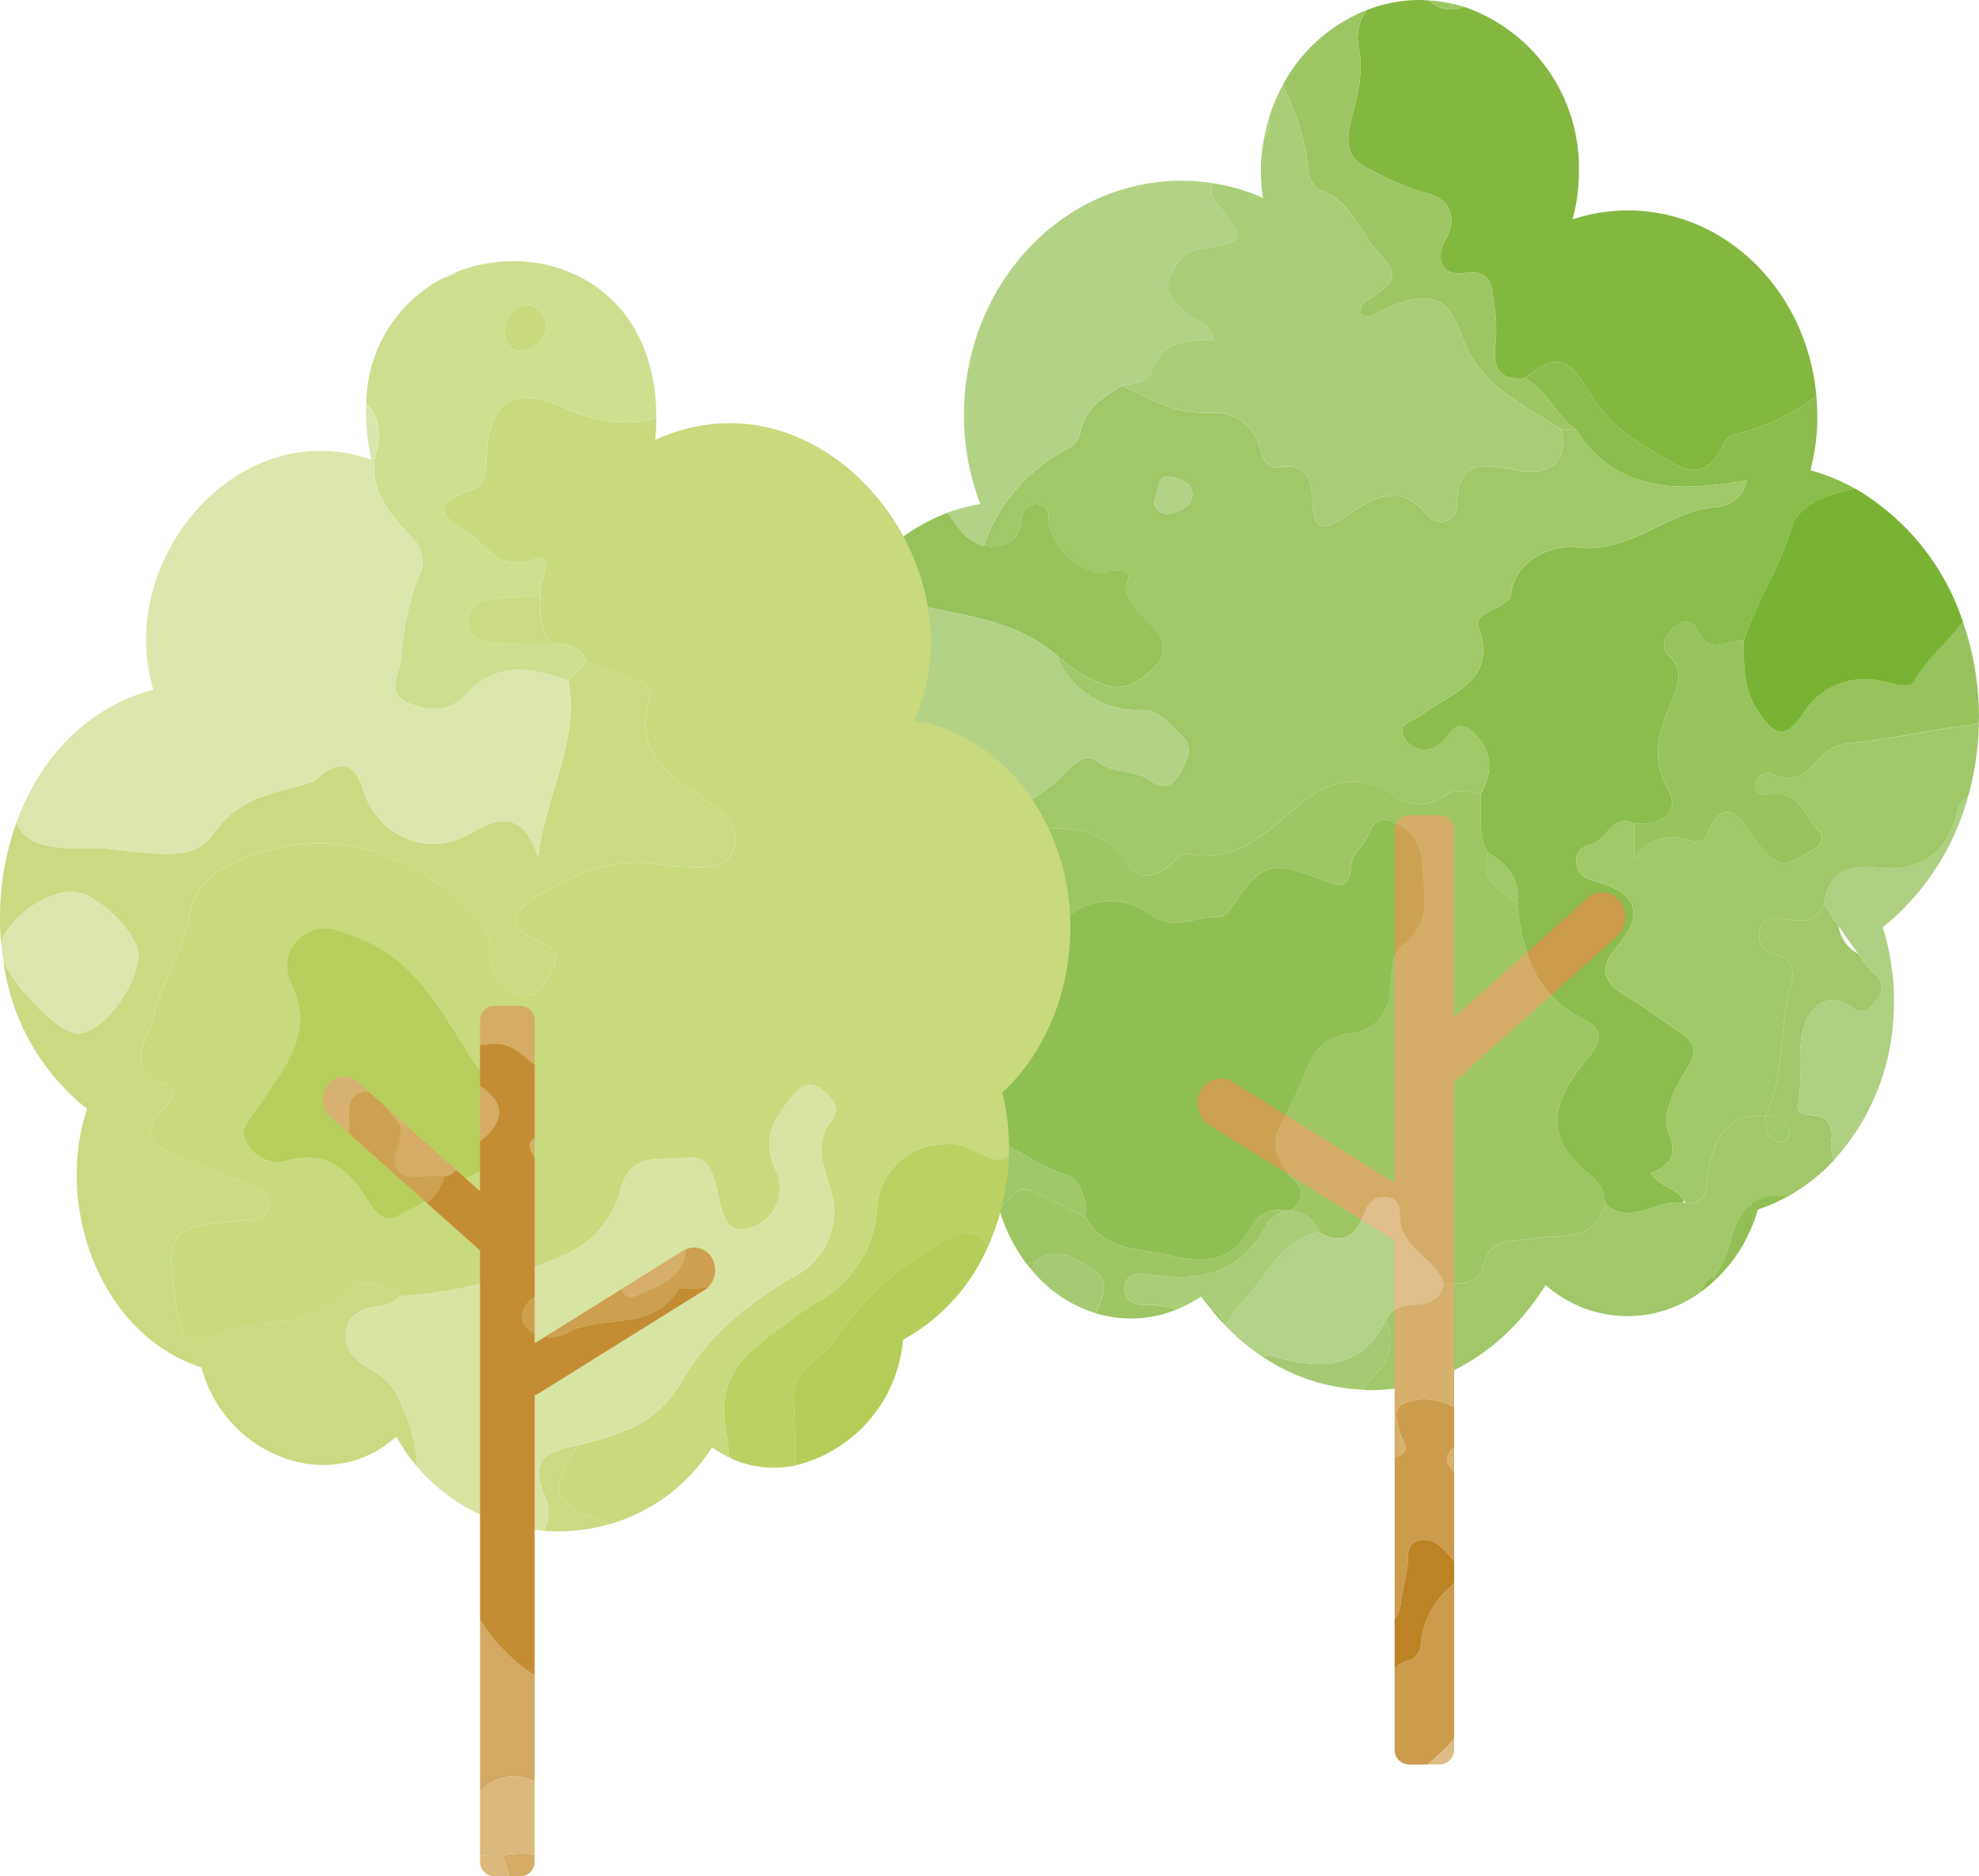 <svg height="145.652" viewBox="0 0 153.611 145.652" width="153.611" xmlns="http://www.w3.org/2000/svg" xmlns:xlink="http://www.w3.org/1999/xlink"><clipPath id="a"><path d="m0 0h90.719v136.966h-90.719z"/></clipPath><clipPath id="b"><path d="m0 0h83.087v125.377h-83.087z"/></clipPath><g clip-path="url(#a)" transform="translate(62.892)"><path d="m88.57 44.906c-1.789 4.053-3.943 1.742-6.22.5a12.811 12.811 0 0 1 -4.689-4.725c-1.681-2.862-2.959-1.872-4.709-.62 1.744.9 2.4 2.894 3.967 3.969 3.245 5.08 8.116 4.821 13.3 3.981a2.545 2.545 0 0 1 -2.392 2.056c-3.825.3-6.656 3.7-10.948 3.114-1.216-.165-4.535.585-4.964 3.548-.113.78-1.009 1.054-1.67 1.412-.5.272-1.09.576-.851 1.261 1.473 4.21-2.158 5.089-4.452 6.812-.636.478-1.913.614-1.358 1.7a1.773 1.773 0 0 0 2.67.624c.828-.473 1.246-2.3 2.693-.987 1.559 1.413 1.559 3.069.6 4.82.075 1.526-.277 3.106.568 4.536 1.52.886 2.52 2.069 2.269 3.967.407 3.713 1.388 7.05 5.113 8.922 1.106.556 1.768 1.341.529 2.834-2.765 3.332-4.066 6.2.261 9.486a2.685 2.685 0 0 1 .9 2c2.039 1.876 4.078-.427 6.117-.021-.011-.089-.021-.179-.031-.269-.561-.887-1.8-1-2.521-2.029 1.423-.671 2.169-1.313 1.332-3.29-.514-1.212.551-3.418 1.46-4.818.972-1.5.532-2.156-.647-2.938-1.393-.923-2.727-1.944-4.161-2.8-1.847-1.1-1.928-2.245-.558-3.85 2.074-2.429 1.517-4.07-1.6-4.932-.8-.22-1.415-.487-1.576-1.355-.177-.949.382-1.388 1.188-1.6 1.192-.315 1.527-2.4 3.264-1.571 1.957.149 3.678-.785 2.632-2.641-1.56-2.77-.5-4.959.439-7.3.458-1.142.7-2.006-.312-3.009-.865-.858-.336-1.732.476-2.389.828-.67 1.446-.223 1.806.526.888 1.846 2.318.424 3.468.642.951-3.051 2.814-5.672 3.715-8.832.442-1.547 2.578-2.579 4.974-2.971a15.23 15.23 0 0 0 -3.514-1.453 16.246 16.246 0 0 0 .462-5.756 16.7 16.7 0 0 1 -6.355 2.972 1.047 1.047 0 0 0 -.679.473" fill="#8bbc4d" transform="translate(-17.506 -10.712)"/><path d="m95.564 115.186a1.71 1.71 0 0 0 -.455-1.568c-.662-.562-2.425.021-2.139-1.27.476-2.153-.227-4.443.655-6.4.528-1.172 1.817-2.3 3.479-1.057.973.728 1.589.034 2.085-.687a1.332 1.332 0 0 0 -.411-1.969 15.326 15.326 0 0 1 -1.138-1.471 2.917 2.917 0 0 1 -1.518-2.153 18.225 18.225 0 0 1 -1.109-1.715c-.589 1.495-1.758 1.355-3.034 1.172-.692-.1-1.6-.234-1.909.723a1.442 1.442 0 0 0 1.046 1.98c1.581.471 1.616 1.389 1.231 2.813-.859 3.169-.4 6.6-1.841 9.673 1.048.374 1.856.618 1.79 1.662a.759.759 0 0 1 -.583.455c-1.221-.107-1.181-1.025-1.242-1.952a.46.46 0 0 0 -.014-.088c-3.253-.188-4.066 2.08-4.464 4.6-.184 1.165-.093 2.312-1.754 2.2-.042-.011-.085-.014-.127-.022-2.038-.406-4.078 1.9-6.117.02-.833 3.284-3.758 2.346-5.9 2.765-1.527.3-3.061-.124-3.528 2.124-.28 1.343-1.791 1.418-3.053 1.345-.214 1.261-1.195 1.562-2.23 1.659-.955.09-1.846.177-2.308 1.178 1.194 2.555-.541 3.891-1.864 5.4.207.009.409.041.618.041 5.626 0 10.6-3.225 13.66-8.163a9.577 9.577 0 0 0 11.974.593c.153-.261.317-.513.466-.776.125-.22.443-.332.671-.494a8.881 8.881 0 0 0 1.267-2.789c.626-2.675 2.181-3.8 4.413-3.4a14.551 14.551 0 0 0 3.6-2.83 3.051 3.051 0 0 1 -.219-1.589" fill="#a1c76a" transform="translate(-16.31 -26.733)"/><path d="m118.175 86.692c-.88 3.337-3.04 4.534-6.3 4.156-2.19-.253-3.7.423-3.974 2.838a18.159 18.159 0 0 0 1.109 1.715c.478.7 1.034 1.485 1.518 2.153a15.534 15.534 0 0 0 1.138 1.471 1.332 1.332 0 0 1 .411 1.969c-.5.72-1.111 1.414-2.085.687-1.661-1.241-2.951-.115-3.479 1.057-.883 1.961-.179 4.251-.655 6.4-.286 1.292 1.477.708 2.139 1.27a1.71 1.71 0 0 1 .455 1.568 3.055 3.055 0 0 0 .219 1.589 17.781 17.781 0 0 0 4.565-10.5 19.3 19.3 0 0 0 -.786-7.551 19.7 19.7 0 0 0 6.643-10.246 2.227 2.227 0 0 0 -.918 1.416" fill="#afd082" transform="translate(-29.199 -23.529)"/><path d="m103.522 79.064a3.532 3.532 0 0 0 -2.461 1.174c-.977 1.07-1.941 2.075-3.623 1.272a.956.956 0 0 0 -1.363.636c-.213 1.094.76.925 1.312.88 2.106-.172 2.475 1.771 3.531 2.838.608.615.14 1.27-.51 1.592-1.041.514-2.08 1.577-3.3.384a8.708 8.708 0 0 1 -1.432-1.74c-1.2-2.014-2.316-2.492-3.406.05-.3.689-.768.687-1.376.5a3.459 3.459 0 0 0 -4.283 1.45v-2.776c-1.737-.829-2.072 1.256-3.263 1.571-.805.212-1.365.652-1.188 1.6.161.868.778 1.135 1.576 1.355 3.115.862 3.672 2.5 1.6 4.933-1.37 1.6-1.29 2.752.558 3.85 1.434.852 2.768 1.873 4.161 2.8 1.179.781 1.619 1.44.647 2.938-.909 1.4-1.975 3.606-1.46 4.818.838 1.977.092 2.62-1.332 3.29.72 1.033 1.96 1.142 2.521 2.029a1.592 1.592 0 0 1 .157.291c1.662.11 1.571-1.037 1.754-2.2.4-2.52 1.212-4.788 4.464-4.6h.008c0-.031 0-.062-.007-.093l.048.017c1.437-3.071.982-6.5 1.841-9.673.386-1.424.35-2.342-1.231-2.813a1.442 1.442 0 0 1 -1.046-1.98c.307-.957 1.217-.823 1.909-.723 1.276.184 2.445.323 3.034-1.172.274-2.415 1.784-3.09 3.975-2.837 3.26.378 5.421-.82 6.3-4.156a2.228 2.228 0 0 1 .919-1.416 22.634 22.634 0 0 0 .811-5.586c-.337.071-.676.132-1.017.17-2.973.336-5.864 1.075-8.827 1.332" fill="#a0c768" transform="translate(-22.66 -21.4)"/><path d="m107.657 71.293a5.611 5.611 0 0 0 -6.155 2.382c-1.445 2.193-2.278 1.848-3.589-.121-1.158-1.741-1.072-3.546-1.085-5.417-1.15-.219-2.58 1.2-3.468-.643-.36-.748-.978-1.2-1.806-.526-.812.657-1.341 1.531-.476 2.389 1.011 1 .77 1.867.312 3.009-.939 2.343-2 4.533-.439 7.3 1.046 1.857-.675 2.791-2.631 2.641v2.783a3.459 3.459 0 0 1 4.28-1.455c.608.192 1.08.194 1.376-.5 1.09-2.542 2.209-2.064 3.406-.05a8.708 8.708 0 0 0 1.429 1.739c1.223 1.192 2.262.13 3.3-.384.651-.322 1.118-.977.51-1.592-1.055-1.067-1.424-3.011-3.531-2.838-.552.045-1.525.214-1.312-.88a.956.956 0 0 1 1.363-.635c1.683.8 2.647-.2 3.624-1.272a3.53 3.53 0 0 1 2.46-1.174c2.964-.258 5.854-1 8.828-1.332.34-.038.679-.1 1.016-.17 0-.169.014-.337.014-.508a22.416 22.416 0 0 0 -1.248-7.388c-1.134 1.535-2.791 2.829-3.773 4.6-.347.626-1.563.2-2.41.037" fill="#98c25d" transform="translate(-24.369 -18.387)"/><path d="m98.174 131.633a8.865 8.865 0 0 1 -1.267 2.789c-.028.138-.055.276-.083.414a11.9 11.9 0 0 0 1.982-2.33 13.327 13.327 0 0 0 1.476-3.266 13.115 13.115 0 0 0 2.305-1.012c-2.232-.4-3.787.729-4.413 3.4" fill="#91bf55" transform="translate(-26.715 -35.358)"/><path d="m11.852 76.808c1.972.62 3.389 1.083 5.129-.347 1.873-1.539 6.323-.647 7.551 1.463 1.051 1.805 2.264 1.722 3.689.647.44-.332.76-1.022 1.349-.9 3.707.762 5.939-1.479 8.471-3.632 2.216-1.884 4.927-2.934 7.862-.7a3.141 3.141 0 0 0 3.5-.112c1.047-.748 1.949-.337 2.934-.176.961-1.751.961-3.408-.6-4.821-1.447-1.311-1.865.514-2.693.987a1.774 1.774 0 0 1 -2.67-.623c-.555-1.083.722-1.219 1.358-1.7 2.294-1.723 5.924-2.6 4.452-6.812-.24-.684.346-.988.851-1.26.661-.358 1.558-.633 1.67-1.413.429-2.963 3.747-3.712 4.964-3.547 4.292.582 7.123-2.813 10.948-3.115a2.544 2.544 0 0 0 2.397-2.047c-5.183.84-10.054 1.1-13.3-3.981h-1.134c.631 2.442-.708 3.736-3.694 3.157-2.46-.476-4.311-.734-4.381 2.681a1.268 1.268 0 0 1 -2.236.908c-2.279-2.838-4.442-1.291-6.436.027-1.757 1.16-2.471 1.129-2.551-1.111-.058-1.634-.356-3.049-2.609-2.716-1.139.168-1.253-1.02-1.55-1.72a3.635 3.635 0 0 0 -3.716-2.514c-2.6.169-4.7-.993-6.861-2.111-1.463.865-2.881 1.748-3.268 3.614a1.824 1.824 0 0 1 -.741 1.161 13.461 13.461 0 0 0 -6.765 7.691c1.607.141 2.777-.25 2.95-2.149a1.135 1.135 0 0 1 1.39-1.075c.728.126.678.751.7 1.33a4.9 4.9 0 0 0 4.188 4.008.908.908 0 0 0 .269-.079c.762-.261 2.019-.236 1.681.6-1.14 2.816 5.8 4.23 1.1 7.625-1.789 1.292-2.962.51-4.338-.1a13.026 13.026 0 0 1 -2.268-1.648 6.74 6.74 0 0 0 6.639 4.202c1.349.016 2.276 1.258 3.182 2.151.765.755.293 1.771-.166 2.631-.519.972-1.316 1.544-2.279.786-1.253-.985-2.935-.526-4.2-1.54-.88-.708-1.637-.046-2.377.734-3.116 3.285-7.076 4.191-10.927 2.647a1.375 1.375 0 0 1 -.8-2.238 2.252 2.252 0 0 0 -.626-3.025c-.434-.416-1.18-.763-1.333.011-.6 3.021-3.772 3.219-5.468 5.053.153.534.331 1.053.525 1.563 3.4-1.366 6.9.481 10.235 1.531m16.168-25.48c-.817-.151-1.2-.647-.905-1.391.239-.6.065-1.736 1.2-1.518.79.151 1.809.491 1.631 1.559-.154.921-1.117 1.138-1.928 1.35" fill="#a0c768" transform="translate(-.301 -11.399)"/><path d="m58.469 3.615c.483 2.142-.184 4.087-.626 5.965-.453 1.925 0 2.885 1.585 3.589a20.091 20.091 0 0 0 4.129 1.773c1.99.407 2.632 1.9 1.7 3.61-.991 1.828-.054 2.874 1.361 2.652 2.41-.377 2.159 1.277 2.4 2.488a12.5 12.5 0 0 1 .051 3.383c-.137 1.725.575 2.469 2.288 2.271 1.749-1.253 3.027-2.242 4.708.62a12.811 12.811 0 0 0 4.689 4.725c2.277 1.242 4.432 3.553 6.22-.5a1.049 1.049 0 0 1 .679-.473 16.7 16.7 0 0 0 6.355-2.973c-.667-7.735-6.49-13.979-13.889-14.392a13.649 13.649 0 0 0 -5.034.677 14.3 14.3 0 0 0 .495-3.707 13.218 13.218 0 0 0 -8.911-12.791 2.481 2.481 0 0 1 -2.7-.469l-.026-.025c-.234-.014-.466-.038-.703-.038a11.49 11.49 0 0 0 -4.132.781 3.658 3.658 0 0 0 -.638 2.834" fill="#83b73f" transform="translate(-15.914)"/><g fill="#9ec564"><path d="m9.038 92.3c1.622-2.29 3.7-2.447 5.82-.664 1.379 1.162 3.532.773 4.635 2.473.261.4.9.2 1.294-.083a5.221 5.221 0 0 1 6.136.093c2.009 1.471 3.536-.009 5.242.206a1.244 1.244 0 0 0 .888-.562c2.436-3.652 3.1-3.927 7.113-2.366 1.243.484 2.12.867 2.3-.978a2.637 2.637 0 0 1 .716-1.509c.749-.733.844-2.568 2.264-2.08a3.516 3.516 0 0 1 2.515 3.134c.064 2.223.957 4.6-1.407 6.413-1.088.834-.888 2.453-1.059 3.723a3.362 3.362 0 0 1 -3.222 3.269 3.808 3.808 0 0 0 -3.133 2.492 50.375 50.375 0 0 1 -2.135 4.6c-.909 1.455-.212 2.993.9 4.11 1 1 .887 1.718-.11 2.515a2.767 2.767 0 0 1 2.268 1.7c1.6.949 2.7.384 3.318-1.209.377-.978.842-1.741 1.993-1.512s.794 1.287.957 2.062c.429 2.04 2.726 2.735 3.376 4.625 1.263.072 2.773 0 3.053-1.346.467-2.248 2-1.825 3.528-2.124 2.139-.419 5.064.52 5.9-2.765a2.683 2.683 0 0 0 -.9-2c-4.328-3.284-3.027-6.154-.262-9.486 1.24-1.494.577-2.279-.529-2.834-3.725-1.872-4.706-5.209-5.113-8.922-1.23-1.051-3-1.8-2.269-3.967-.844-1.429-.492-3.009-.567-4.535-.985-.161-1.887-.572-2.934.176a3.142 3.142 0 0 1 -3.5.112c-2.935-2.237-5.647-1.187-7.862.7-2.532 2.153-4.765 4.394-8.472 3.632-.588-.121-.908.569-1.348.9-1.424 1.075-2.637 1.159-3.689-.647-1.229-2.109-5.678-3-7.551-1.463-1.74 1.429-3.157.967-5.13.347-3.348-1.05-6.846-2.896-10.244-1.53.209.55.441 1.082.694 1.6.938-.24 1.569.122 1.815 1.274.7.47.183 1.2.13 1.852q.455.588.952 1.127c1.277.684 2.441 1.12 3.629-.557" transform="translate(-.502 -23.121)"/><path d="m53.491 15.022c2.473.87 3.127 3.282 4.64 4.93 1.661 1.81 1.032 2.333-.348 3.293-.521.362-1.2.579-1.13 1.411.752.518 1.279-.085 1.83-.329 3.366-1.484 4.888-1.261 6.035 1.992 1.387 3.928 4.742 5.314 7.733 7.293h1.135c-1.571-1.075-2.223-3.067-3.967-3.969-1.713.2-2.425-.547-2.288-2.271a12.5 12.5 0 0 0 -.051-3.384c-.242-1.211.011-2.864-2.4-2.488-1.415.222-2.353-.825-1.361-2.652.93-1.714.287-3.2-1.7-3.611a20.066 20.066 0 0 1 -4.129-1.773c-1.59-.701-2.041-1.664-1.59-3.585.442-1.879 1.109-3.824.626-5.966a3.657 3.657 0 0 1 .638-2.833 12.64 12.64 0 0 0 -6.526 5.846 19.373 19.373 0 0 1 2.033 6.682 1.856 1.856 0 0 0 .819 1.414" transform="translate(-13.972 -.298)"/><path d="m69.056.547a11.477 11.477 0 0 0 -2.726-.494l.028.025a2.48 2.48 0 0 0 2.7.469" transform="translate(-18.301 -.015)"/></g><path d="m103.785 55.378c-.9 3.16-2.764 5.78-3.715 8.832.013 1.872-.074 3.677 1.085 5.417 1.311 1.97 2.144 2.313 3.589.121a5.612 5.612 0 0 1 6.155-2.382c.846.167 2.064.59 2.41-.037.983-1.773 2.639-3.067 3.773-4.6a18.8 18.8 0 0 0 -8.322-10.32c-2.4.392-4.534 1.425-4.974 2.972" fill="#79b333" transform="translate(-27.61 -14.459)"/><path d="m74.857 95.377c.251-1.9-.749-3.08-2.269-3.967-.728 2.17 1.04 2.915 2.269 3.967" fill="#a0c768" transform="translate(-19.981 -25.221)"/><path d="m95.834 137.306c-.149.264-.314.516-.467.776a10.985 10.985 0 0 0 1.055-.855c.028-.138.055-.277.083-.415-.228.162-.547.274-.671.494" fill="#89bb49" transform="translate(-26.313 -37.748)"/><path d="m28.557 135.729c-1.371-.872-2.826-2.068-4.6-.714a3.184 3.184 0 0 1 -.325.56 11.7 11.7 0 0 0 1.245 1.3 10.224 10.224 0 0 0 3.843 2.158 1.757 1.757 0 0 1 .106-.387c.52-1.187.9-2.18-.271-2.922" fill="#a6ca73" transform="translate(-6.521 -37.084)"/><path d="m58.017 141.51c-1.883 3.827-5.014 3.864-8.53 2.854a3.214 3.214 0 0 0 -1.1-.049 15.005 15.005 0 0 0 7.767 2.593c1.323-1.507 3.058-2.842 1.864-5.4" fill="#a6ca73" transform="translate(-13.35 -39.044)"/><path d="m48.425 140.719c3.517 1.01 6.649.973 8.53-2.854.461-1 1.353-1.088 2.308-1.177 1.035-.1 2.016-.4 2.23-1.659-.65-1.891-2.947-2.586-3.376-4.625-.163-.775.2-1.831-.957-2.062s-1.615.534-1.993 1.512c-.615 1.592-1.72 2.158-3.318 1.209-3.2.564-4.142 3.645-6.148 5.536a8.384 8.384 0 0 0 -1.163 1.729 17.267 17.267 0 0 0 2.786 2.343 3.211 3.211 0 0 1 1.1.049" fill="#b4d288" transform="translate(-12.289 -35.4)"/><path d="m103.654 121.595a.755.755 0 0 0 .582-.455c.067-1.043-.741-1.288-1.789-1.662l-.048-.017c0 .031 0 .062.007.093l.007.088c.061.928.021 1.846 1.242 1.952" fill="#a0c768" transform="translate(-28.253 -32.961)"/><path d="m30.956 19.489c-9.256 1.129-15.913 10.147-14.867 20.14a19.383 19.383 0 0 0 1.161 4.848 13.315 13.315 0 0 0 -2.563.673c.44.6.882 1.2 1.362 1.76a4.887 4.887 0 0 0 1.475.814 13.454 13.454 0 0 1 6.764-7.691 1.824 1.824 0 0 0 .741-1.161c.387-1.866 1.805-2.749 3.268-3.613.875-.083 2.015-.346 2.226-1.022.767-2.466 2.726-2.478 4.851-2.52-.265-1.519-1.736-1.468-2.409-2.266s-1.581-1.458-.965-2.671c.505-.99.93-1.93 2.342-2.13 3.529-.5 3.564-.7 1.373-3.353-.593-.718-.626-1.267-.384-1.726a15.608 15.608 0 0 0 -4.376-.083" fill="#b3d286" transform="translate(-4.052 -5.345)"/><path d="m49.027 12.612a14.1 14.1 0 0 0 -.417 1.754 2.285 2.285 0 0 0 .417-1.754" fill="#b3d286" transform="translate(-13.412 -3.48)"/><path d="m20.453 65.8a13.026 13.026 0 0 0 2.268 1.648c1.376.615 2.549 1.4 4.338.1 4.7-3.395-2.237-4.809-1.1-7.625.337-.831-.92-.857-1.681-.6a.918.918 0 0 1 -.27.079 4.9 4.9 0 0 1 -4.188-4.002c-.022-.579.028-1.2-.7-1.33a1.135 1.135 0 0 0 -1.39 1.075c-.173 1.9-1.342 2.29-2.949 2.149a4.9 4.9 0 0 1 -1.475-.814c-.48-.562-.922-1.161-1.362-1.76a15.392 15.392 0 0 0 -7.2 5.712 26.413 26.413 0 0 0 5.048 1.49c3.7.807 7.615 1.2 10.659 3.878" fill="#97c25b" transform="translate(-1.309 -14.912)"/><path d="m6.258 74.608c.154-.775.9-.426 1.333-.011a2.252 2.252 0 0 1 .626 3.025 1.376 1.376 0 0 0 .8 2.238c3.851 1.544 7.811.638 10.927-2.647.74-.78 1.5-1.442 2.376-.734 1.261 1.014 2.943.555 4.2 1.54.963.757 1.76.185 2.279-.786.459-.86.931-1.877.167-2.631-.906-.894-1.833-2.135-3.182-2.151a6.74 6.74 0 0 1 -6.638-4.219c-3.045-2.675-6.961-3.072-10.659-3.879a26.429 26.429 0 0 1 -5.048-1.489 18.032 18.032 0 0 0 -1.4 2.369c1.839.778 1.317 2.823.785 4.557-.455 1.483-1.09 2.578-2.674 1.976a20.7 20.7 0 0 0 -.15 2.299 20.331 20.331 0 0 0 .791 5.6c1.7-1.833 4.869-2.033 5.467-5.053" fill="#b3d286" transform="translate(0 -17.345)"/><path d="m11.727 114.677c0-.961.508-2.379-.737-2.738a8.8 8.8 0 0 0 -2.812-.412 18.489 18.489 0 0 0 3.535 6.888 34.788 34.788 0 0 0 .014-3.738" fill="#aacd78" transform="translate(-2.256 -30.77)"/><path d="m40.9 18.477c2.191 2.657 2.156 2.851-1.373 3.353-1.411.2-1.836 1.14-2.341 2.13-.618 1.214.292 1.875.963 2.672s2.144.747 2.409 2.266c-2.124.043-4.084.054-4.851 2.52-.211.676-1.351.939-2.226 1.022 2.157 1.117 4.258 2.279 6.861 2.11a3.636 3.636 0 0 1 3.717 2.514c.3.7.411 1.888 1.55 1.72 2.253-.333 2.552 1.083 2.61 2.717.08 2.24.794 2.271 2.55 1.111 1.995-1.317 4.157-2.864 6.437-.027a1.268 1.268 0 0 0 2.236-.908c.07-3.414 1.92-3.156 4.381-2.68 2.985.578 4.324-.715 3.693-3.157-2.991-1.978-6.347-3.365-7.733-7.293-1.148-3.253-2.67-3.476-6.035-1.991-.552.243-1.078.846-1.83.329-.074-.833.609-1.049 1.13-1.411 1.38-.961 2.009-1.484.348-3.293-1.513-1.649-2.166-4.061-4.64-4.93a1.857 1.857 0 0 1 -.819-1.415 19.38 19.38 0 0 0 -2.033-6.681 13.816 13.816 0 0 0 -1.052 2.5 2.282 2.282 0 0 1 -.417 1.754 13.515 13.515 0 0 0 -.056 4.475 15.814 15.814 0 0 0 -3.862-1.135c-.24.458-.209 1.007.384 1.726" fill="#aacd78" transform="translate(-9.239 -2.525)"/><path d="m39.822 52.671c.178-1.069-.841-1.408-1.631-1.559-1.138-.217-.964.918-1.2 1.518-.3.744.088 1.24.905 1.391.811-.212 1.775-.43 1.928-1.35" fill="#b3d286" transform="translate(-10.178 -14.095)"/><path d="m13.569 109.218a3.568 3.568 0 0 0 2.546 3.473c1.882.754 3.507 2.09 5.568 2.714 1.208.366 1.623 1.964 1.6 3.368 1.472 2.622 4.125 2.365 6.569 2.938 2.854.671 4.932.424 6.326-2.391a2.3 2.3 0 0 1 2.419-1.112h.571c1-.8 1.108-1.515.111-2.515-1.114-1.117-1.812-2.655-.9-4.109a50.561 50.561 0 0 0 2.136-4.6 3.807 3.807 0 0 1 3.132-2.492 3.362 3.362 0 0 0 3.223-3.269c.172-1.269-.028-2.888 1.059-3.723 2.364-1.814 1.471-4.19 1.407-6.413a3.516 3.516 0 0 0 -2.515-3.134c-1.419-.488-1.516 1.346-2.264 2.08a2.64 2.64 0 0 0 -.717 1.509c-.18 1.845-1.057 1.461-2.3.978-4.013-1.561-4.678-1.287-7.114 2.366a1.242 1.242 0 0 1 -.888.561c-1.706-.215-3.232 1.265-5.241-.206a5.224 5.224 0 0 0 -6.137-.092c-.393.287-1.033.484-1.293.083-1.1-1.7-3.256-1.311-4.635-2.473-2.117-1.783-4.2-1.626-5.82.663-1.189 1.677-2.352 1.241-3.629.557.279.3.554.607.852.884a20.234 20.234 0 0 0 -.069 9.194c4.024-.688 5.465.623 6.008 5.163" fill="#8fbe53" transform="translate(-1.87 -24.244)"/><path d="m4.995 92.191c-.279.222-.526.419-.757.607.279.432.575.844.886 1.244.054-.649.567-1.382-.129-1.851" fill="#8fbe53" transform="translate(-1.169 -25.436)"/><path d="m17.838 123.149c.712-.962 1.692-.277 2.513.116 1.084.519 2.152 1.072 3.227 1.61.027-1.4-.389-3-1.6-3.368-2.059-.625-3.686-1.961-5.568-2.714a3.569 3.569 0 0 1 -2.546-3.473c-.542-4.54-1.985-5.851-6.008-5.163.071.319.146.636.231.947a8.8 8.8 0 0 1 2.812.412c1.245.358.741 1.777.737 2.738a34.788 34.788 0 0 1 -.013 3.738 15.547 15.547 0 0 0 4.72 3.894 14.543 14.543 0 0 0 .442 2.156 2.686 2.686 0 0 0 1.049-.893" fill="#9fc667" transform="translate(-2.168 -30.346)"/><path d="m4.592 91.678c-.245-1.152-.877-1.515-1.815-1.275a18.345 18.345 0 0 0 1.058 1.882c.231-.188.477-.384.757-.607" fill="#9fc667" transform="translate(-.766 -24.924)"/><path d="m48.858 131.465a2.767 2.767 0 0 0 -2.268-1.7h-.571c-.434.354-1.04.62-1.274 1.076-2.008 3.908-5.363 4.5-9.245 3.862-.831-.138-1.627-.01-1.78.888-.187 1.1.676 1.561 1.584 1.487a9.018 9.018 0 0 1 2.424.378 10.173 10.173 0 0 0 1.909-1.01c.23.329.487.632.735.943a1.64 1.64 0 0 1 1.054 1.215l.121.125a8.383 8.383 0 0 1 1.162-1.729c2.007-1.891 2.951-4.972 6.148-5.536" fill="#aacd78" transform="translate(-9.296 -35.803)"/><path d="m42.916 140.3q.505.634 1.055 1.215a1.641 1.641 0 0 0 -1.055-1.215" fill="#9ec564" transform="translate(-11.841 -38.709)"/><path d="m29.994 134.965c.153-.9.948-1.025 1.78-.888 3.882.641 7.237.046 9.245-3.862.235-.456.84-.722 1.274-1.076a2.305 2.305 0 0 0 -2.418 1.112c-1.393 2.815-3.472 3.061-6.326 2.392-2.445-.573-5.1-.316-6.57-2.938-1.075-.538-2.143-1.091-3.227-1.61-.821-.394-1.8-1.078-2.513-.116a2.7 2.7 0 0 1 -1.048.893 13.194 13.194 0 0 0 2.2 4.447 4.436 4.436 0 0 1 .617-.211c1.773-1.355 3.228-.158 4.6.714 1.167.741.791 1.735.271 2.922a1.761 1.761 0 0 0 -.107.387 9.4 9.4 0 0 0 6.232-.3 9.047 9.047 0 0 0 -2.424-.378c-.909.075-1.771-.387-1.584-1.487" fill="#9ec564" transform="translate(-5.571 -35.176)"/><path d="m23.848 135.249a4.413 4.413 0 0 0 -.618.211c.093.12.2.232.292.349a3.279 3.279 0 0 0 .326-.56" fill="#99c361" transform="translate(-6.409 -37.317)"/><path d="m2.87 70.693c.532-1.735 1.055-3.78-.785-4.557a19.626 19.626 0 0 0 -1.885 6.533c1.584.6 2.219-.493 2.673-1.976" fill="#c2da9e" transform="translate(-.054 -18.248)"/><path d="m83.821 99.081a2.045 2.045 0 0 0 .238-2.72 1.7 1.7 0 0 0 -2.519-.257l-4.709 4.206a8.9 8.9 0 0 0 1.895 3.322z" fill="#cc9b4c" transform="translate(-21.198 -26.394)"/><path d="m68.809 157.088v-1.912c-.967.762-.52 1.342 0 1.912" fill="#d7b06e" transform="translate(-18.828 -42.815)"/><path d="m63.006 149.052c-.215-.964-.613-1.978.735-2.264a4.409 4.409 0 0 1 3.523.422v-9.6c-.261.006-.523 0-.776-.013-.213 1.261-1.194 1.561-2.23 1.659a3.819 3.819 0 0 0 -1.615.383v11.407a1.352 1.352 0 0 0 .3-.064c1.1-.378.2-1.3.062-1.927" fill="#d7b06e" transform="translate(-17.284 -37.963)"/><path d="m58.623 117.053c1.161.231.794 1.287.957 2.062.429 2.04 2.726 2.735 3.376 4.625.253.014.516.019.776.013v-15.694a1.743 1.743 0 0 0 .167-.121l7.378-6.591a8.894 8.894 0 0 1 -1.895-3.321l-5.651 5.047v-14.556a1.132 1.132 0 0 0 -1.131-1.129h-2.361a1.127 1.127 0 0 0 -1.017.656 3.4 3.4 0 0 1 1.987 2.907c.064 2.223.957 4.6-1.407 6.413a2.1 2.1 0 0 0 -.692 1.006v17.571l-8.44-5.26c-.133.257-.262.516-.418.765-.843 1.348-.3 2.762.669 3.852l5.6 3.492c.034-.076.072-.143.1-.226.377-.978.842-1.741 1.993-1.512" fill="#d5ac67" transform="translate(-13.75 -24.111)"/><path d="m63.127 165.74c.161-.921.377-1.834.516-2.758.119-.8-.19-1.811 1.017-2.014 1.1-.185 1.709.631 2.35 1.311a2.473 2.473 0 0 1 .256.324v-6.927c-.52-.57-.967-1.151 0-1.912v-3.115a4.411 4.411 0 0 0 -3.523-.422c-1.347.286-.949 1.3-.735 2.264.138.623 1.035 1.549-.061 1.927a1.36 1.36 0 0 1 -.3.064v12.638a2.4 2.4 0 0 0 .483-1.379" fill="#cc9b4c" transform="translate(-17.284 -41.402)"/><path d="m67.265 181.77v-12.1a2.079 2.079 0 0 1 -.241.274 6.6 6.6 0 0 0 -2.356 4.65 1.41 1.41 0 0 1 -.776 1.062 2.728 2.728 0 0 0 -1.248.658v6.337a1.132 1.132 0 0 0 1.129 1.129h1.409a13.642 13.642 0 0 0 2.083-2.009" fill="#cc9b4c" transform="translate(-17.284 -46.814)"/><path d="m68.232 187.261v-.88a13.678 13.678 0 0 1 -2.083 2.009h.951a1.132 1.132 0 0 0 1.129-1.129" fill="#debc85" transform="translate(-18.251 -51.425)"/><path d="m65.5 135.029c-.65-1.891-2.947-2.586-3.376-4.625-.163-.775.2-1.831-.957-2.062s-1.615.534-1.993 1.512c-.032.083-.07.15-.1.226l2.213 1.379a1.715 1.715 0 0 0 .372.17v5.442a3.83 3.83 0 0 1 1.615-.383c1.035-.1 2.016-.4 2.23-1.659" fill="#e0bf8a" transform="translate(-16.299 -35.4)"/><path d="m63.336 97.614c2.364-1.814 1.471-4.19 1.407-6.413a3.4 3.4 0 0 0 -1.987-2.907 1.1 1.1 0 0 0 -.112.473v9.853a2.1 2.1 0 0 1 .692-1.006" fill="#cea052" transform="translate(-17.284 -24.361)"/><path d="m47.96 119.235c.156-.249.285-.508.419-.765l-4.165-2.6a1.725 1.725 0 0 0 -2.445.707 2.024 2.024 0 0 0 .655 2.639l6.205 3.867c-.97-1.09-1.513-2.5-.67-3.852" fill="#cea052" transform="translate(-11.459 -31.9)"/><path d="m63.892 174.39a1.41 1.41 0 0 0 .776-1.062 6.6 6.6 0 0 1 2.357-4.65 2.124 2.124 0 0 0 .24-.274v-1.654a2.474 2.474 0 0 0 -.256-.324c-.641-.68-1.248-1.5-2.35-1.311-1.207.2-.9 1.217-1.017 2.014-.139.924-.355 1.836-.516 2.758a2.4 2.4 0 0 1 -.483 1.379v3.783a2.728 2.728 0 0 1 1.248-.658" fill="#bd8224" transform="translate(-17.284 -45.55)"/></g><g clip-path="url(#b)" transform="translate(0 20.274)"><path d="m31.187 100.706a4.891 4.891 0 0 0 -1.923-2.516c-1.253-.768-2.649-1.531-2.4-3.26.272-1.854 1.983-1.792 3.358-2.13.32-.079.581-.4.87-.606-1.366-1.2-3.622-1.269-4.342-.428-2.728 3.184-6.754 2-9.9 3.533-1.973.959-2.849.066-3.13-1.967-.889-6.45-.893-6.489 5.834-7.071.514-.044.978-.1 1.161-.615a1.386 1.386 0 0 0 -.773-1.812c-1.865-.819-3.811-1.455-5.683-2.259-1.847-.794-3.9-1.6-1.48-4.025.508-.51 1.124-1.43.2-1.757-3.478-1.238-1.5-3.409-1.058-5.305.652-2.8 2.349-5.192 2.862-8.12.333-1.9 1.988-3.308 4.122-4.153 7.045-2.79 13.908-.344 18.612 5.4.755.921.385 1.809.563 2.7a2.848 2.848 0 0 0 2.24 2.525c1.619.344 2.045-1.117 2.581-2.061.8-1.411-.548-1.88-1.482-2.325-2.31-1.1-1.252-2.352.028-3.143 2.918-1.8 6.027-3.185 9.635-2.634a22.707 22.707 0 0 0 2.868.216c1.364.033 2.781-.006 3.086-1.752.269-1.538-.757-2.33-1.893-3.168-2.7-1.991-6.087-3.65-4.7-8.082.267-.857-.413-1.256-1.159-1.518-1.247-.437-2.477-.923-3.714-1.39l-1.448 1.447c.862 4.771-1.794 8.9-2.355 13.724-1-3.223-2.69-3.4-5.106-1.947-3.4 2.04-7.346.385-8.538-3.466-.509-1.644-1.439-2.147-2.962-1.192-.3.19-.516.566-.834.681-2.795 1.009-5.638.967-7.859 4.213-1.76 2.571-6.348.877-9.672.972-3.214.091-4.8-.337-5.528-1.964a21.9 21.9 0 0 0 -1.174 9.395c.47-1.946 3.524-4.18 5.706-4.026 1.818.129 5.077 3.4 4.95 4.974-.215 2.652-2.966 6.106-4.79 6.015-1.437-.072-4.807-3.581-5.7-5.649a17.511 17.511 0 0 0 6.5 11.5c-2.525 7.557 1 17.525 8.88 20.071 1.764 6.7 9.864 10.106 15.116 5.371a14.745 14.745 0 0 0 1.615 2.326 11.839 11.839 0 0 0 -1.18-4.726" fill="#cada83" transform="translate(0 -11.86)"/><path d="m60.782 126.939c-2.239.45-3.906.984-2.517 4.014a3.113 3.113 0 0 1 -.1 2.628 14.486 14.486 0 0 0 5.038-.506 3.341 3.341 0 0 0 -.578-.282c-3.833-1.364-4.087-2.229-1.844-5.854" fill="#cada83" transform="translate(-15.936 -35.024)"/><path d="m47.9 15.412c-3.752-1.633-5.619-.678-5.942 3.437-.1 1.248.192 2.547-1.23 2.992-3.12.977-2.364 2.056-.217 3.29 1.551.891 2.163 3.014 5.05 2.061 2.007-.663.277 1.878.574 2.913a6.127 6.127 0 0 0 .725 3.618c1.236-.059 2.328.168 2.895 1.447 1.237.466 2.467.951 3.714 1.389.747.262 1.426.662 1.159 1.518-1.382 4.431 2 6.091 4.7 8.082 1.136.838 2.161 1.63 1.892 3.169-.3 1.746-1.722 1.785-3.086 1.752a22.852 22.852 0 0 1 -2.868-.215c-3.608-.551-6.717.831-9.635 2.634-1.279.79-2.338 2.04-.028 3.142.934.445 2.285.914 1.482 2.326-.537.943-.962 2.4-2.581 2.06a2.848 2.848 0 0 1 -2.24-2.525c-.177-.894.191-1.782-.563-2.7-4.7-5.744-11.567-8.19-18.612-5.4-2.135.846-3.789 2.254-4.122 4.153-.513 2.928-2.21 5.322-2.862 8.12-.442 1.9-2.421 4.068 1.057 5.305.922.328.306 1.248-.2 1.757-2.419 2.425-.367 3.232 1.481 4.025 1.872.8 3.817 1.44 5.683 2.259a1.386 1.386 0 0 1 .773 1.812c-.184.513-.647.571-1.161.616-6.727.581-6.723.62-5.834 7.07.28 2.033 1.157 2.925 3.13 1.967 3.148-1.53 7.175-.35 9.9-3.534.72-.84 2.976-.773 4.342.429a36.075 36.075 0 0 0 13.3-3.5 7.52 7.52 0 0 0 3.82-4.956c.9-2.894 3.243-2 5.059-2.284 1.737-.274 2.082 1.269 2.4 2.581.364 1.522.618 3.63 2.743 2.8a3.248 3.248 0 0 0 1.758-4.515c-1.058-2.253-.129-3.906 1.229-5.518.638-.757 1.369-1.479 2.434-.619.8.642 1.467 1.4.671 2.437-1.3 1.705-.642 3.3-.1 5.094a5.657 5.657 0 0 1 -2.521 6.817c-3.649 2.014-6.977 4.824-8.8 8.028-2.106 3.708-4.951 4.37-8.244 5.216-2.243 3.626-1.988 4.491 1.845 5.854a3.419 3.419 0 0 1 .578.282 14 14 0 0 0 8-5.978 8.778 8.778 0 0 0 1.35.8c-.075-.814-.2-1.617-.322-2.389-.56-3.533 1.151-5.4 3.574-7.156 1.161-.844 2.275-1.772 3.508-2.5a8.866 8.866 0 0 0 4.705-7.536 5.214 5.214 0 0 1 7.679-4.114c1.251.734 1.991.751 2.543.282a17.842 17.842 0 0 0 -.5-4.921c5.282-4.938 6.686-13.417 3.821-19.986-2.024-4.733-5.967-8.153-10.643-8.882 5.35-12.207-7.194-27.71-20.12-21.8.051-.587.075-1.153.076-1.7-2.34.776-4.837.231-7.226-.809m-4.377 58c-2.825 1.723-5.691 3.4-8.656 4.859-.979.483-1.725-.644-2.229-1.452-1.461-2.341-3.231-3.805-6.25-2.916a2.69 2.69 0 0 1 -3.055-1.414c-.735-1.195.359-1.91.925-2.815 1.824-2.92 4.487-5.582 2.481-9.63a2.879 2.879 0 0 1 1.18-3.8c1.424-.863 2.439-.273 3.9.26 6.276 2.29 7.6 8.88 11.779 12.932.456.442.476 1.335.755 2.195-.236.544-.335 1.485-.826 1.785" fill="#c8d97e" transform="translate(-4.179 -4.044)"/><path d="m40.019 14.918c-.66 2.633.993 4.594 2.622 6.376a2.6 2.6 0 0 1 .58 3.416 22.641 22.641 0 0 0 -1.275 6.283c-.154 1.149-1.235 2.618.739 3.366 1.594.6 3.091.61 4.315-.728 2.373-2.593 5.121-2.1 7.96-1.059l1.448-1.447c-.567-1.278-1.66-1.505-2.895-1.447-1.418-.008-2.836.009-4.253-.033-1.02-.03-1.967-.4-2.062-1.529-.117-1.4 1.093-1.736 2.112-1.91a25.467 25.467 0 0 1 3.479-.146c-.3-1.035 1.433-3.577-.574-2.914-2.887.954-3.5-1.169-5.05-2.061-2.147-1.235-2.9-2.313.217-3.29 1.423-.445 1.132-1.745 1.23-2.992.324-4.116 2.19-5.07 5.943-3.437 2.389 1.039 4.887 1.584 7.226.809.014-10.422-8.795-13.925-15.401-11.38a1.726 1.726 0 0 1 -1.131.508 11.064 11.064 0 0 0 -5.977 9.735c.968.936 1.179 2.164.747 3.881m11.545-11.487c.939-.182 1.363.7 1.723 1.461a2.161 2.161 0 0 1 -1.677 2.026c-1 .257-1.546-.492-1.587-1.4a1.931 1.931 0 0 1 1.541-2.085" fill="#cede8f" transform="translate(-10.836)"/><path d="m7.281 49.763c3.324-.094 7.913 1.6 9.672-.972 2.221-3.247 5.064-3.2 7.859-4.213.318-.115.531-.491.833-.681 1.522-.955 2.453-.452 2.962 1.193 1.192 3.851 5.139 5.507 8.538 3.465 2.415-1.45 4.1-1.275 5.1 1.947.562-4.823 3.218-8.953 2.356-13.724-2.838-1.046-5.588-1.534-7.96 1.059-1.224 1.337-2.721 1.332-4.316.727-1.972-.748-.892-2.216-.738-3.366a22.615 22.615 0 0 1 1.275-6.282 2.6 2.6 0 0 0 -.581-3.417c-1.628-1.781-3.282-3.743-2.621-6.376.431-1.718.221-2.945-.748-3.881a17.2 17.2 0 0 0 .395 4.373c-10.373-3.636-19.95 7.873-16.919 17.845-5.317 1.44-8.881 5.479-10.635 10.34.733 1.627 2.314 2.055 5.528 1.964" fill="#dce7ad" transform="translate(-.484 -4.206)"/><path d="m47.526 1.607a1.729 1.729 0 0 0 1.132-.507 11.463 11.463 0 0 0 -1.132.508" fill="#dce7ad" transform="translate(-13.113 -.303)"/><path d="m52.556 120.291c-1.39-3.03.278-3.564 2.517-4.014 3.292-.846 6.137-1.508 8.243-5.216 1.82-3.2 5.149-6.014 8.8-8.029a5.655 5.655 0 0 0 2.521-6.816c-.54-1.8-1.2-3.389.1-5.094.8-1.041.125-1.8-.671-2.437-1.065-.859-1.8-.139-2.434.618-1.358 1.612-2.287 3.265-1.229 5.518a3.249 3.249 0 0 1 -1.758 4.515c-2.126.833-2.379-1.276-2.744-2.8-.314-1.313-.66-2.856-2.4-2.581-1.817.287-4.157-.61-5.059 2.283a7.524 7.524 0 0 1 -3.82 4.956 36.064 36.064 0 0 1 -13.3 3.5c-.288.209-.55.527-.87.606-1.375.338-3.087.277-3.358 2.13-.253 1.728 1.142 2.492 2.4 3.26a4.891 4.891 0 0 1 1.923 2.516 11.851 11.851 0 0 1 1.18 4.726 14.259 14.259 0 0 0 9.862 4.986 3.116 3.116 0 0 0 .1-2.628" fill="#d8e4a2" transform="translate(-10.227 -24.362)"/><path d="m6 78.6c1.825.091 4.576-3.363 4.79-6.015.127-1.571-3.132-4.846-4.949-4.974-2.186-.152-5.241 2.078-5.711 4.028q.062.66.165 1.314c.894 2.069 4.263 5.578 5.705 5.647" fill="#dce7ad" transform="translate(-.036 -18.653)"/><path d="m97.176 95.289a5.215 5.215 0 0 0 -7.676 4.111 8.864 8.864 0 0 1 -4.705 7.536c-1.233.723-2.346 1.652-3.507 2.5-2.424 1.761-4.134 3.623-3.574 7.156.122.772.246 1.576.322 2.389a7.979 7.979 0 0 0 5.084.615c.051-1.775-.022-3.566-.092-5.366-.08-2.11 2.277-2.956 3.328-4.536a22.724 22.724 0 0 1 8.182-7.424c1.36-.744 2.5-1.174 3.458.154.037.051.078.1.117.146a18.6 18.6 0 0 0 1.61-7c-.551.469-1.292.453-2.542-.282" fill="#bbd163" transform="translate(-21.411 -26.108)"/><path d="m34.835 72.176c-1.462-.534-2.478-1.123-3.9-.26a2.878 2.878 0 0 0 -1.18 3.8c2.006 4.048-.657 6.71-2.481 9.629-.565.9-1.66 1.62-.925 2.815a2.69 2.69 0 0 0 3.051 1.417c3.014-.888 4.79.574 6.253 2.918.5.807 1.25 1.934 2.229 1.452 2.965-1.461 5.832-3.136 8.656-4.859.491-.3.59-1.242.826-1.785-.28-.86-.3-1.753-.755-2.2-4.182-4.051-5.5-10.642-11.779-12.932" fill="#b8cf5e" transform="translate(-7.202 -19.722)"/><path d="m55.8 35.992a25.467 25.467 0 0 0 -3.479.146c-1.02.174-2.23.508-2.113 1.91.095 1.132 1.043 1.5 2.063 1.529 1.417.042 2.836.025 4.253.033a6.125 6.125 0 0 1 -.725-3.618" fill="#cada83" transform="translate(-13.852 -9.931)"/><path d="m55.706 8.218a2.162 2.162 0 0 0 1.677-2.026c-.361-.76-.784-1.644-1.723-1.461a1.932 1.932 0 0 0 -1.542 2.085c.042.91.587 1.66 1.588 1.4" fill="#c8d97e" transform="translate(-14.931 -1.299)"/><path d="m96.6 104.911a22.722 22.722 0 0 0 -8.181 7.424c-1.052 1.581-3.409 2.426-3.328 4.536.069 1.8.143 3.591.091 5.366a10.986 10.986 0 0 0 8.386-9.759 15.1 15.1 0 0 0 6.606-7.268c-.038-.049-.079-.094-.117-.146-.962-1.327-2.1-.9-3.458-.154" fill="#b5ce5a" transform="translate(-23.476 -28.752)"/><path d="m53.205 170.889a17.044 17.044 0 0 1 -1.745-.051v.547a1.132 1.132 0 0 0 1.129 1.129h1.111a10.213 10.213 0 0 0 -.5-1.624" fill="#dcb87d" transform="translate(-14.198 -47.136)"/><path d="m56.362 171.356v-.585a10.136 10.136 0 0 0 -2.492.09 10.138 10.138 0 0 1 .5 1.624h.865a1.132 1.132 0 0 0 1.129-1.129" fill="#d5ab65" transform="translate(-14.863 -47.107)"/><path d="m67.858 109.487c1.392-.72 3.642-1.194 3.7-3.529a1.468 1.468 0 0 0 -.136.066l-4.849 3.022c.278.487.629.778 1.282.441" fill="#d6ae6a" transform="translate(-18.369 -29.235)"/><path d="m57.165 95.52v-1.484c-.608.308-.408.876 0 1.484" fill="#d6ae6a" transform="translate(-15.666 -25.946)"/><path d="m44.793 95.607a12.916 12.916 0 0 0 -1.371 0c-2.073.216-3-.424-2.1-2.616a4.076 4.076 0 0 0 .064-1.361 17.52 17.52 0 0 0 -1.253-1.512c-.03-.029-.059-.062-.088-.093l-1.03-.92a.951.951 0 0 0 -.728 0c-.984.371-.9 1.356-.857 2.189a7.968 7.968 0 0 1 -.023.975l6 5.363a3.167 3.167 0 0 0 1.377-2.027" fill="#cea052" transform="translate(-10.322 -24.566)"/><path d="m55.7 158.211v-8.25a13.926 13.926 0 0 1 -4.237-4.367v13.392a3.4 3.4 0 0 1 4.237-.775" fill="#d3a862" transform="translate(-14.198 -40.171)"/><path d="m53.205 168.575a10.1 10.1 0 0 1 2.492-.09v-5.623a3.4 3.4 0 0 0 -4.237.775v4.887a17.04 17.04 0 0 0 1.745.051" fill="#dcb87d" transform="translate(-14.198 -44.822)"/><path d="m54.109 132.933v-21.764a1.567 1.567 0 0 0 .341-.156l12.857-8.013a1.686 1.686 0 0 0 .287-.232 9.1 9.1 0 0 1 -2.287.067c-1.962 3.51-5.95 1.988-8.727 3.5a2.6 2.6 0 0 1 -1.669.3l-.8.5v-.788a2.789 2.789 0 0 1 -.436-.264 1.184 1.184 0 0 1 -.424-1.484 2 2 0 0 1 .859-1.047v-10.834c-.408-.609-.608-1.177 0-1.485v-5.684c-1.038-.894-2-1.934-3.678-1.608a1.5 1.5 0 0 1 -.56-.026v3.248c2.083 1.413 1.856 2.788 0 4.309v3.865l-1.859-1.66a1.307 1.307 0 0 1 -.932.508 3.169 3.169 0 0 1 -1.381 2.027l4.019 3.588a1.605 1.605 0 0 0 .153.111v28.657a13.926 13.926 0 0 0 4.237 4.367" fill="#c48d34" transform="translate(-12.61 -23.143)"/><path d="m60.089 112.36c2.777-1.507 6.765.015 8.727-3.5a9.094 9.094 0 0 0 2.284-.06 1.879 1.879 0 0 0 .313-2.188 1.58 1.58 0 0 0 -2.1-.714c-.061 2.335-2.311 2.809-3.7 3.529-.653.337-1 .046-1.282-.441l-5.906 3.681a2.6 2.6 0 0 0 1.669-.3" fill="#ce9f51" transform="translate(-16.119 -29.173)"/><path d="m56.084 112.1a1.182 1.182 0 0 0 .424 1.484 2.708 2.708 0 0 0 .436.265v-2.8a2 2 0 0 0 -.859 1.047" fill="#ce9f51" transform="translate(-15.444 -30.639)"/><path d="m42.395 92.013c.361.172.678.323.96.45l-2.3-2.056c.03.031.059.064.089.093a17.541 17.541 0 0 1 1.253 1.512" fill="#d8b273" transform="translate(-11.327 -24.945)"/><path d="m37.524 88.664a.951.951 0 0 1 .728 0l-.933-.834a1.564 1.564 0 0 0 -2.311.236 1.875 1.875 0 0 0 .219 2.494l1.418 1.266a7.968 7.968 0 0 0 .023-.975c-.046-.833-.127-1.817.857-2.189" fill="#d8b273" transform="translate(-9.556 -24.122)"/><g fill="#d5ab65"><path d="m52.02 82.827c1.677-.327 2.639.715 3.678 1.608v-3.465a1.132 1.132 0 0 0 -1.129-1.129h-1.98a1.132 1.132 0 0 0 -1.129 1.129v1.83a1.5 1.5 0 0 0 .56.027" transform="translate(-14.198 -22.029)"/><path d="m51.46 88.413v4.309c1.856-1.521 2.083-2.9 0-4.309" transform="translate(-14.198 -24.394)"/><path d="m42.75 92.625a4.1 4.1 0 0 1 -.064 1.361c-.906 2.192.022 2.832 2.1 2.615a12.916 12.916 0 0 1 1.371 0 1.307 1.307 0 0 0 .932-.508l-3.379-3.018c-.282-.127-.6-.278-.96-.45" transform="translate(-11.682 -25.556)"/></g></g></svg>